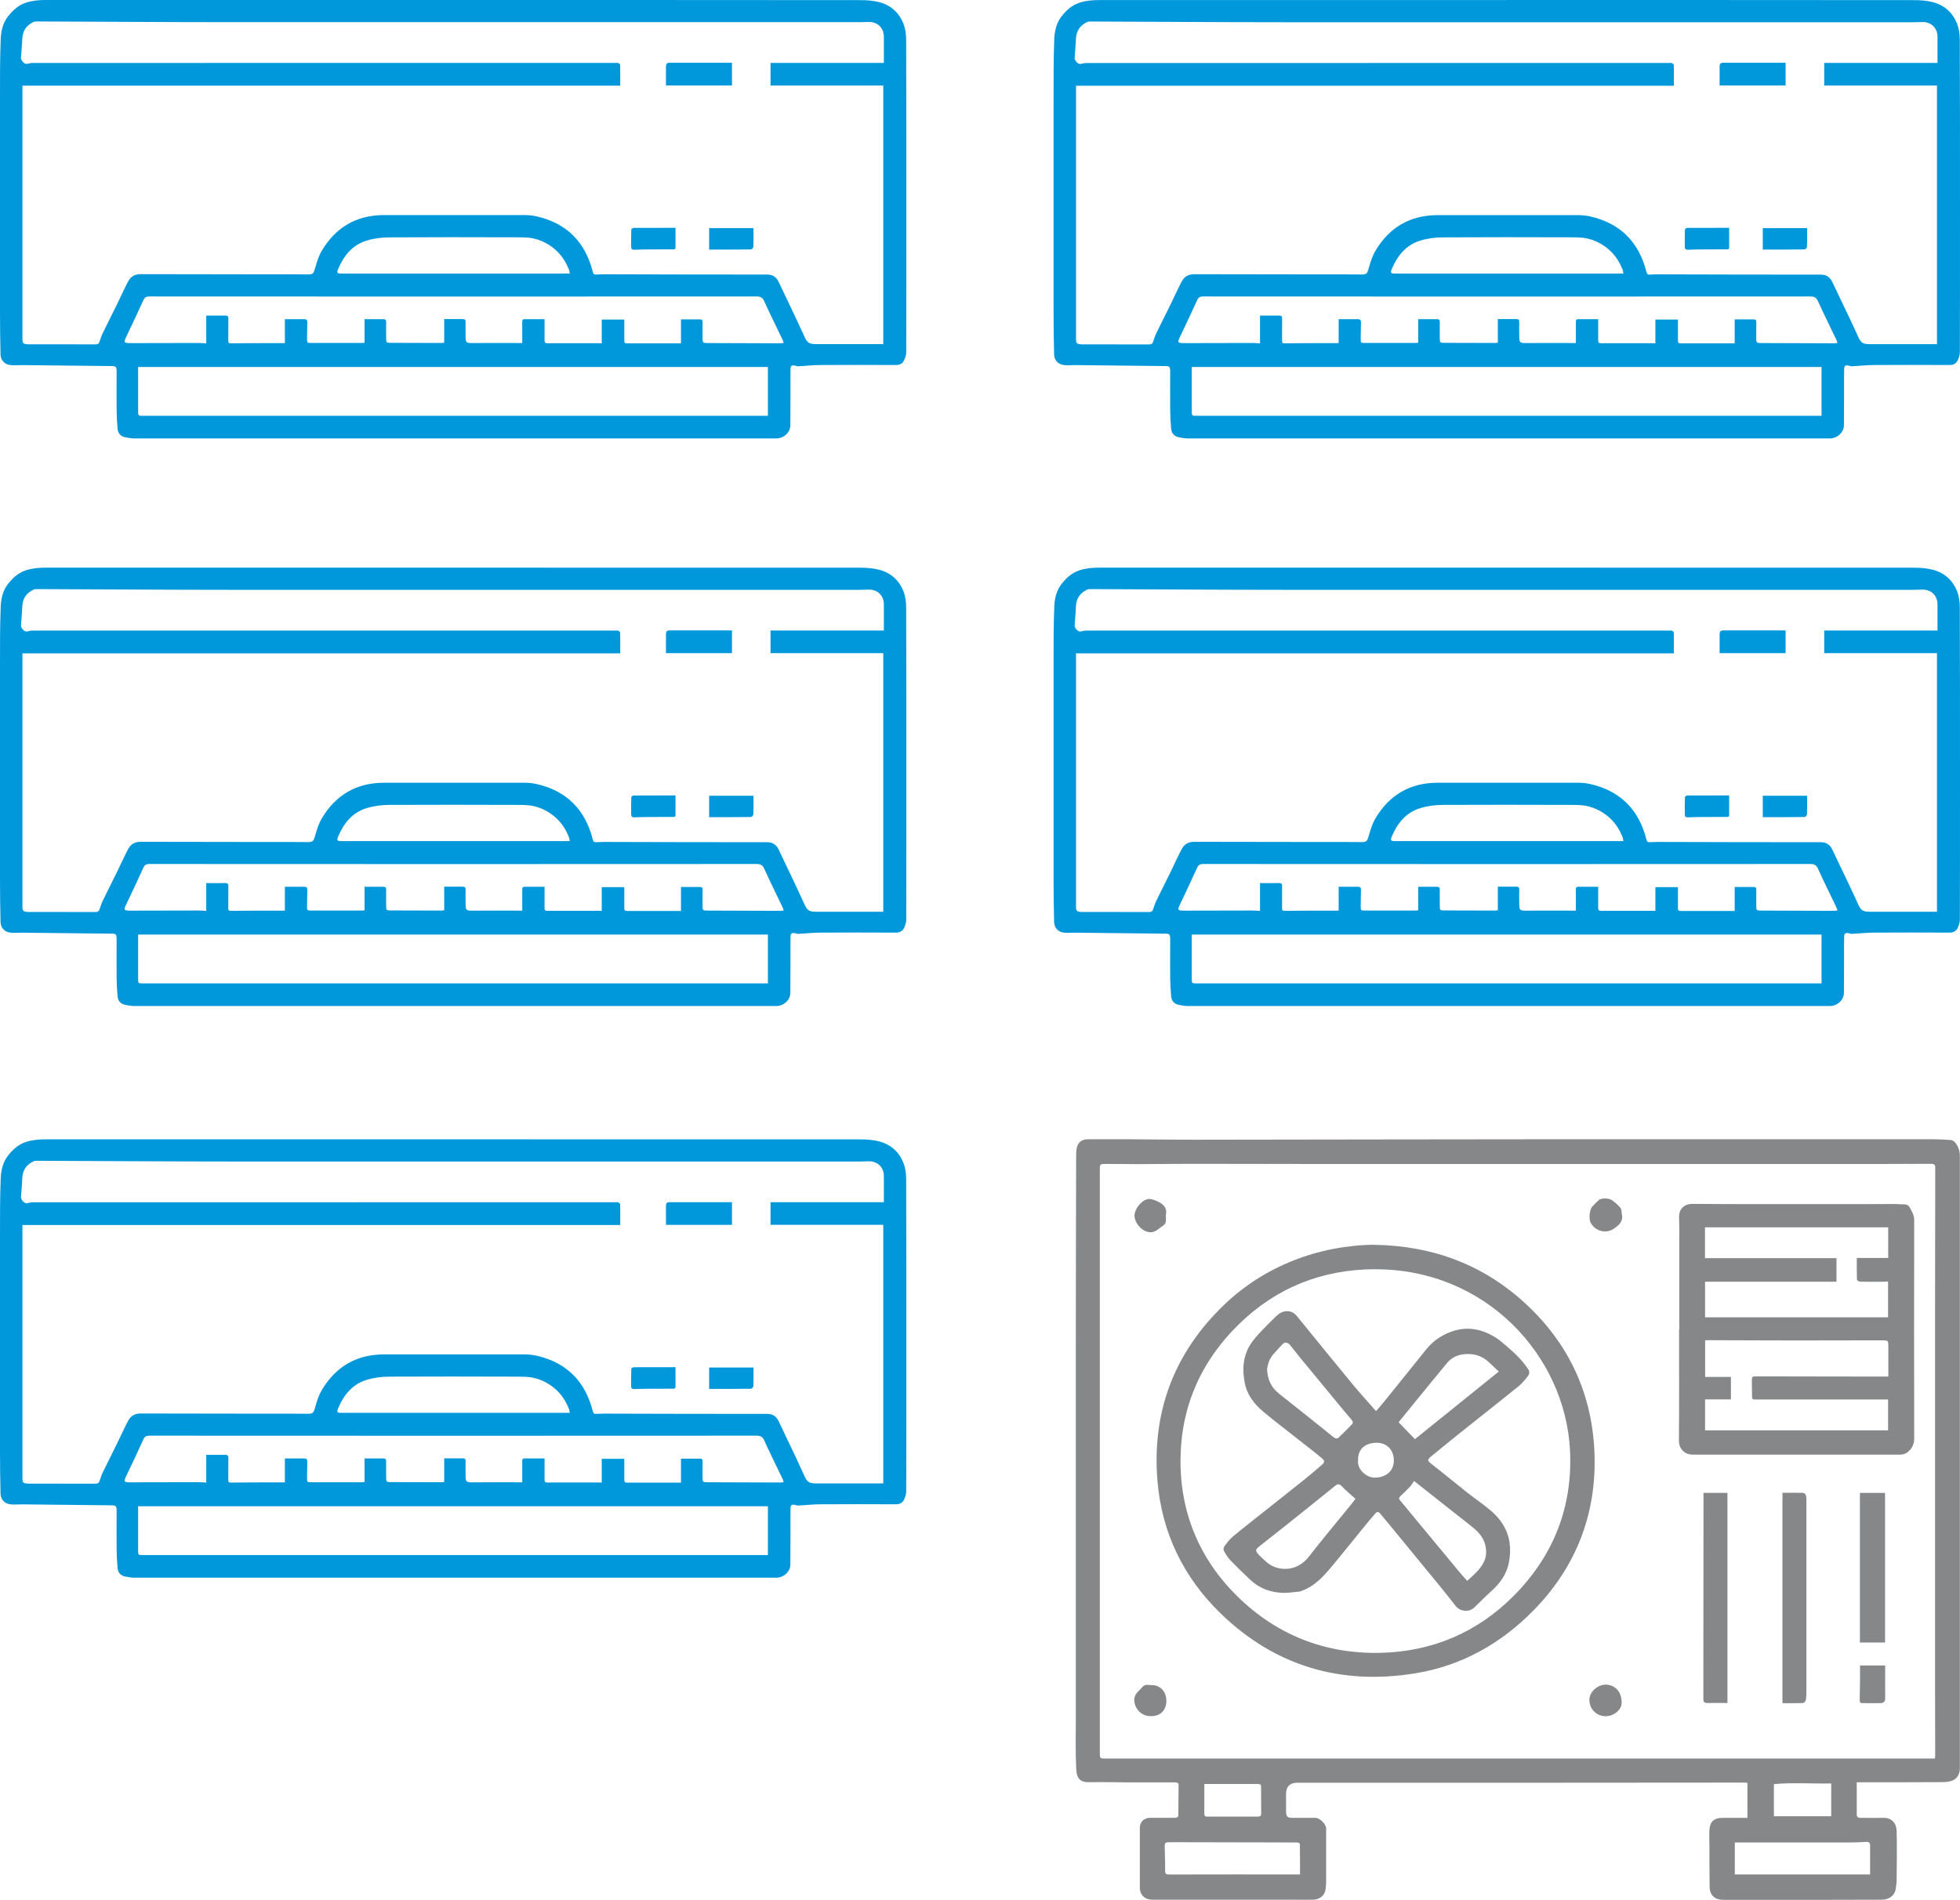 <?xml version="1.0" encoding="UTF-8"?><svg id="Layer_2" xmlns="http://www.w3.org/2000/svg" xmlns:xlink="http://www.w3.org/1999/xlink" viewBox="0 0 297.84 288.76"><defs><style>.cls-1{fill:none;}.cls-2{clip-path:url(#clippath);}.cls-3{fill:#0098db;}.cls-4{fill:#858789;}.cls-5{clip-path:url(#clippath-1);}</style><clipPath id="clippath"><rect class="cls-1" width="297.84" height="288.76"/></clipPath><clipPath id="clippath-1"><rect class="cls-1" width="297.84" height="288.76"/></clipPath></defs><g id="Layer_1-2"><g class="cls-2"><path class="cls-3" d="m86.58,41.58c-.05-.27-.06-.44-.12-.6-.42-1.04-.99-1.99-1.8-2.78-1-.97-2.21-1.63-3.54-1.94-.98-.23-2.04-.18-3.06-.19-6.3-.02-12.6-.03-18.9.01-1.14,0-2.32.15-3.41.48-2.19.65-3.5,2.29-4.36,4.31-.25.59-.16.71.47.71h34.72Zm-43.32,6.93c1.03,0,1.99.01,2.95,0,.39,0,.5.15.49.52-.03.8-.02,1.61-.04,2.41-.01.67,0,.69.71.69,2.51,0,5.01,0,7.52,0,.16,0,.31-.02.51-.04v-3.58c.98,0,1.91,0,2.83,0,.33,0,.46.11.45.45-.02.8,0,1.61,0,2.41,0,.71.02.74.73.74,2.57,0,5.14.01,7.72.02.11,0,.22-.03.37-.05v-3.58c.98,0,1.9,0,2.83,0,.32,0,.43.12.42.43-.02.63,0,1.25,0,1.88,0,1.37,0,1.34,1.38,1.33,2.42-.02,4.84,0,7.23,0,0-1.04,0-2.12,0-3.19,0-.27.04-.44.35-.44,1,0,2,0,3.04,0,0,1.13.01,2.17,0,3.21,0,.32.07.45.43.45,2.76-.02,5.52,0,8.26,0v-3.6h3.43c0,1.08.01,2.14,0,3.19,0,.33.09.43.44.43,2.55-.01,5.11,0,7.66,0h.51v-3.65c.99,0,1.94,0,2.88,0,.33,0,.41.14.41.44-.02.8,0,1.61-.01,2.41,0,.69.03.74.72.75,3.71.02,7.42.03,11.14.04.15,0,.3-.04.47-.07-.07-.19-.1-.31-.15-.43-.94-1.97-1.92-3.93-2.82-5.92-.26-.56-.59-.7-1.18-.7-30.75.02-61.51.02-92.26,0-.46,0-.69.14-.88.54-.86,1.88-1.73,3.76-2.63,5.62-.39.82-.35.92.57.93h.1c3.44,0,6.87-.02,10.3-.02.42,0,.83.04,1.2.06v-4.23c.93,0,1.9.02,2.87,0,.4-.01.5.13.49.5-.02,1.11,0,2.22-.01,3.33,0,.27.04.39.38.39,2.46-.03,4.92-.03,7.37-.03.27,0,.54,0,.85,0v-3.61Zm-22.27,7.27c0,2.33,0,4.51,0,6.7,0,.71.01.72.75.72,31.46,0,62.93,0,94.39,0h.56v-7.42H20.99ZM134.31,9.55c0-1.37,0-2.67,0-3.97,0-1.35-.98-2.29-2.35-2.24-.46.01-.91.03-1.37.03-31.96,0-63.92.01-95.88,0-9.72,0-19.43-.08-29.15-.11-.16,0-.33.01-.47.08-1.08.51-1.65,1.35-1.7,2.55-.04.96-.13,1.91-.2,2.87-.03.44.53,1.03.9.95.29-.06.58-.14.88-.14,29.55,0,59.1,0,88.65-.01.1,0,.22-.03.29,0,.13.07.33.19.33.29.02,1.04.01,2.08.01,3.17H3.41v38.44c0,.73.09.82.82.87.11,0,.23,0,.34,0,3.32,0,6.64,0,9.96.01.34,0,.5-.12.6-.42.15-.44.29-.89.49-1.3.73-1.51,1.5-3.02,2.24-4.53.54-1.11,1.04-2.24,1.62-3.33.38-.71.99-1.09,1.86-1.09,6.58.02,13.15.02,19.73.03,1.79,0,3.58-.02,5.37.01,1.15.02,1.18-.02,1.49-1.12.24-.86.53-1.74.98-2.5,2.11-3.53,5.24-5.39,9.42-5.4,7.11-.01,14.23,0,21.34,0,.63,0,1.27.06,1.88.2,4.65,1.06,7.42,3.98,8.55,8.5.08.3.23.35.47.34.41-.01.81-.04,1.22-.04,8.25.02,16.51.05,24.76.04.92,0,1.43.4,1.78,1.13.41.85.82,1.71,1.22,2.56.89,1.87,1.79,3.74,2.64,5.63.47,1.05.71,1.25,1.87,1.25,3.38,0,6.76,0,10.16,0V13h-17.13v-3.44h17.17ZM68.89,0C89.52,0,110.15,0,130.77.02c.95,0,1.93.07,2.84.31,1.75.46,3.01,1.59,3.67,3.25.3.76.42,1.63.42,2.45.03,8.73.03,17.46.03,26.19,0,7.11,0,14.21-.02,21.32,0,.41-.15.85-.33,1.23-.23.47-.63.71-1.22.71-3.83-.02-7.65-.02-11.48,0-1.13,0-2.27.14-3.4.19-.17,0-.35-.07-.52-.11-.37-.08-.61.03-.63.44-.01.45-.01.9-.01,1.35,0,2.43,0,4.85-.02,7.28,0,1.09-.99,2-2.15,2.01-1.03.01-2.05,0-3.08,0-31.45,0-62.91,0-94.36,0-.5,0-1-.08-1.49-.18-.68-.14-1.09-.6-1.15-1.27-.09-.96-.14-1.92-.15-2.88-.02-1.94,0-3.89,0-5.83,0-.7-.09-.84-.72-.84-4.57-.05-9.15-.1-13.72-.15-.55,0-1.11.06-1.66,0-.9-.08-1.52-.72-1.54-1.62-.05-2.12-.08-4.24-.08-6.36C0,36.56,0,25.61,0,14.66c0-2.92-.01-5.85.11-8.77.05-1.18.32-2.39,1.09-3.38C1.95,1.56,2.8.77,3.99.39,4.96.08,5.94,0,6.96,0c10.24.01,20.48,0,30.72,0,10.4,0,20.81,0,31.21,0"/><path class="cls-3" d="m111.23,9.55v3.44h-10.03v-1.81c0-.37-.01-.74,0-1.11.01-.3.12-.53.49-.53,3.17,0,6.33,0,9.55,0"/><path class="cls-3" d="m102.65,34.63c0,1.03,0,2,0,2.98,0,.33-.24.29-.44.29-1.17,0-2.34,0-3.51.01-.78,0-1.56.02-2.34.05-.3.01-.44-.12-.45-.38-.01-.9-.01-1.8.02-2.69,0-.09.23-.25.36-.25,2.1-.01,4.19-.01,6.36-.01"/><path class="cls-3" d="m114.5,34.67c0,.97.02,1.9-.02,2.83,0,.15-.23.4-.35.41-2.11.03-4.22.02-6.37.02v-3.25h6.74Z"/><path class="cls-4" d="m282.15,270.92c0,1.68,0,3.29,0,4.89,0,.41.27.49.62.49,1.16,0,2.32.02,3.48,0,1.2-.03,1.93.86,1.96,1.93.07,2.52.02,5.05,0,7.57,0,.43-.08.85-.14,1.28-.16,1.1-1.08,1.66-2.13,1.66-6.92.04-13.83.02-20.75.02h-3.32c-1.29,0-2.06-.7-2.08-2-.03-2.06-.02-4.12-.03-6.18,0-.84-.05-1.69.01-2.52.09-1.23.74-1.76,1.99-1.76h3.78v-5.31c-.1-.02-.2-.05-.3-.05-9.44,0-18.88.02-28.31.02-13.25,0-26.5,0-39.75,0q-1.75,0-1.75,1.72c0,.88-.01,1.76,0,2.63.02.84.19.99,1.03.99,1.14,0,2.29,0,3.43,0,.65,0,1.63.94,1.63,1.59,0,2.72,0,5.44,0,8.16,0,.38-.04.75-.09,1.12-.1.9-.89,1.56-1.9,1.57-1.05.02-2.11,0-3.16,0h-21.24c-1.15,0-1.91-.7-1.92-1.83-.01-3.02-.01-6.05,0-9.07,0-.96.66-1.55,1.63-1.55,1.23,0,2.47-.01,3.7,0,.35,0,.52-.13.52-.45.02-1.5.03-3.01.04-4.51,0-.42-.31-.42-.61-.42-2.12,0-4.25,0-6.37,0-2.2,0-4.39-.07-6.59-.03-1.45.03-1.92-.61-1.99-2.04-.12-2.46-.06-4.94-.06-7.41,0-18.8,0-37.59,0-56.39,0-9.74.03-19.48.05-29.21,0-.48,0-.97.11-1.43.21-.83.81-1.24,1.67-1.24,2.03,0,4.07,0,6.1,0,3.39.02,6.78.07,10.17.07,18.13-.02,36.26-.06,54.4-.07,19.29-.01,38.59,0,57.88,0,.87,0,1.74.05,2.61.12.22.02.48.18.62.36.5.59.73,1.29.73,2.08,0,27.05,0,54.1,0,81.15,0,3.96-.01,7.91,0,11.87,0,.75-.29,1.4-.86,1.75-.48.3-1.16.37-1.76.38-4.21.03-8.42.02-12.63.02h-.44Zm11.87-3.64c.02-.17.05-.29.05-.41,0-3.4-.02-6.8-.02-10.2,0-10.08,0-20.16,0-30.23,0-9.33,0-18.65,0-27.98,0-7,.01-14,.03-21,0-.42-.2-.57-.6-.57-2.79.01-5.59.03-8.38.03-15.5,0-31,0-46.5,0-12.41,0-24.83,0-37.24,0-6.6,0-13.21-.03-19.82-.03-2.92,0-5.84.04-8.77.05-1.58,0-3.16-.04-4.74-.03-.84,0-.9.07-.9.69v88.82c0,.85.02.87.88.87,41.78,0,83.56,0,125.34,0h.66Zm-30.4,17.62h20.56c0-1.45,0-2.92,0-4.38,0-.43-.17-.6-.62-.57-.81.06-1.63.09-2.45.09-5.84,0-11.67,0-17.49,0v4.86Zm-66.07,0c0-1.53,0-3.08-.02-4.64,0-.08-.27-.22-.41-.22-6.44-.02-12.88-.03-19.32-.04-.73,0-.82.06-.81.79.02,1.18.08,2.36.06,3.54,0,.49.15.58.62.58,6.62-.02,13.23-.01,19.88-.01m80.72-13.83c-2.97.06-5.83-.16-8.71.1v4.88h8.71v-4.98Zm-95.26.08c0,1.49,0,3.02,0,4.56,0,.3.15.41.44.4.31-.01.62,0,.92,0,2.21,0,4.42,0,6.63,0,.32,0,.65,0,.65-.44,0-1.38-.01-2.75-.02-4.13,0-.29-.15-.39-.44-.39-2.7,0-5.4,0-8.19,0"/><path class="cls-4" d="m255.19,202.01c0-4.87,0-9.74,0-14.6,0-.81-.03-1.61-.04-2.42-.02-1.26.8-2.02,2.07-2.01,3.5.03,7,.04,10.5.04,4.77,0,9.55,0,14.32,0,1.98,0,3.96-.02,5.93-.02.44,0,.87.06,1.3.05.44-.02.76.15.95.5.31.59.66,1.14.66,1.88-.02,11.08-.02,22.16,0,33.24,0,.73-.25,1.32-.75,1.83-.38.39-.81.59-1.39.59-9.75-.01-19.49,0-29.24,0-.76,0-1.52,0-2.29,0-1.2,0-2.09-.87-2.08-2.1.05-5.66.02-11.31.02-16.97h.04Zm3.9,15.39h27.82v-4.69h-.72c-6.37,0-12.74,0-19.11,0-.13,0-.25,0-.38,0-.32.03-.46-.08-.46-.42,0-.77-.03-1.54-.03-2.31s.01-.78.8-.78c6.13,0,12.27.02,18.4.03.5,0,1,0,1.54,0v-4.54c0-.94-.01-.97-.95-.97-4.35,0-8.71.02-13.07.02-4.46,0-8.93-.03-13.39-.04-.14,0-.28.01-.43.02v5.56h3.92v3.42h-3.93v4.69Zm27.84-30.86h-27.84v4.69h19.98v3.58h-19.97v5.41h27.81v-5.45c-.2.02-.36.04-.52.04-1.23,0-2.47.03-3.7,0-.18,0-.5-.19-.51-.3-.04-1.08-.02-2.17-.02-3.31h4.77v-4.66Z"/><path class="cls-4" d="m208.79,189.2c9.01.14,16.67,3.06,23.06,8.97,7.04,6.51,10.48,14.72,10.47,24.12-.01,8.67-3.19,16.32-9.4,22.59-4.91,4.97-10.85,8.3-17.78,9.44-11.35,1.87-21.37-1.07-29.63-9.07-5.65-5.47-8.93-12.23-9.61-20.01-.91-10.48,2.43-19.55,10.13-26.93,6.08-5.83,14.22-9,22.77-9.12m.15,3.72c-8.04.03-14.97,2.79-20.69,8.36-5.74,5.6-8.77,12.49-8.87,20.4-.1,8.08,2.8,15.21,8.63,20.95,5.96,5.86,13.29,8.78,21.7,8.6,7.89-.17,14.76-3.09,20.3-8.66,6.06-6.1,8.97-13.52,8.56-22.07-.7-14.39-12.77-27.63-29.64-27.57"/><path class="cls-4" d="m262.51,258.84c-1,0-1.94-.02-2.88,0-.65.02-.79-.07-.79-.69,0-9.88.01-19.76.02-29.64,0-.52,0-1.04,0-1.6h3.64v31.91Z"/><path class="cls-4" d="m270.86,226.89c1.07,0,2.1-.01,3.13.01.14,0,.34.17.4.31.09.2.11.45.11.68,0,9.62,0,19.25,0,28.88,0,.54,0,1.08-.08,1.61-.03.18-.28.46-.44.47-1.03.04-2.06.02-3.12.02v-31.97Z"/></g><rect class="cls-4" x="282.63" y="226.91" width="3.82" height="22.74"/><g class="cls-5"><path class="cls-4" d="m282.67,253.14h3.8c0,1.68-.02,3.35,0,5.02,0,.51-.28.69-.69.7-.94.03-1.88,0-2.82,0-.34,0-.36-.21-.36-.47.02-1.03.04-2.07.05-3.1,0-.71,0-1.42,0-2.16"/><path class="cls-4" d="m246.48,184.67c.17,1.03-.51,1.58-1.22,2.07-1.2.83-2.82.41-3.54-.88-.31-.57-.2-1.97.23-2.45.32-.36.67-.71,1.03-1.03.33-.3,1.51-.3,1.96.03.47.35.96.73,1.31,1.19.2.26.15.71.22,1.07"/><path class="cls-4" d="m243.95,260.85c-1.39-.03-2.41-1.12-2.43-2.45-.02-1.23,1.3-2.5,2.75-2.33,1.3.15,2.2,1.2,2.15,2.8-.03,1.04-1.24,2.01-2.47,1.98"/><path class="cls-4" d="m177.16,184.57c-.02.71.18,1.33-.42,1.72-.55.36-1.09.91-1.69.99-1.29.16-2.64-1.25-2.65-2.53,0-1.09,1.33-2.63,2.34-2.51.63.07,1.29.37,1.81.74.55.39.78,1.04.62,1.6"/><path class="cls-4" d="m174.74,260.83c-1.28,0-2.35-1.13-2.38-2.44-.02-.94.74-1.37,1.24-1.98.39-.47.9-.29,1.37-.29,1.33-.02,2.26.98,2.27,2.38.01,1.39-.85,2.41-2.51,2.34"/><path class="cls-4" d="m209.09,214.49c.38-.44.76-.85,1.1-1.28,2.17-2.69,4.35-5.37,6.5-8.07.98-1.23,2.21-2.11,3.67-2.67,2.42-.94,4.69-.54,6.84.78.62.38,1.18.87,1.74,1.35.67.58,1.33,1.17,1.93,1.81.52.56,1,1.16,1.42,1.8.13.19.12.63-.02.81-.44.59-.9,1.18-1.46,1.64-2.52,2.05-5.08,4.05-7.61,6.07-1.83,1.46-3.66,2.93-5.47,4.42-.97.79-.92.81.06,1.57,1.71,1.32,3.37,2.72,5.07,4.06,1.23.97,2.54,1.85,3.73,2.86.7.6,1.34,1.33,1.82,2.11,1.08,1.77,1.27,3.74.88,5.75-.34,1.73-1.3,3.11-2.62,4.29-.91.82-1.77,1.7-2.65,2.55-.78.75-2.17.61-2.83-.26-.83-1.08-1.69-2.14-2.55-3.2-2.47-3.02-4.95-6.03-7.43-9.05-.46-.56-.92-1.11-1.38-1.66-.39-.47-.54-.49-.93-.03-.69.8-1.37,1.62-2.04,2.45-1.53,1.87-3.02,3.76-4.57,5.6-1.23,1.46-2.52,2.88-4.4,3.57-.14.05-.27.13-.41.14-.85.08-1.69.22-2.54.2-1.86-.06-3.54-.67-4.91-1.95-1.05-.98-2.09-1.99-3.09-3.03-.39-.41-.69-.91-.96-1.41-.09-.16-.06-.49.05-.64.39-.53.79-1.08,1.29-1.5,1.46-1.23,2.98-2.4,4.47-3.59,2.19-1.74,4.39-3.47,6.57-5.22.84-.68,1.66-1.38,2.48-2.09.48-.41.5-.65.01-1.05-1.09-.91-2.23-1.78-3.34-2.66-1.84-1.45-3.71-2.87-5.51-4.37-1.41-1.18-2.51-2.57-2.86-4.47-.35-1.86-.28-3.64.6-5.32.38-.72.92-1.38,1.47-1.98.87-.96,1.8-1.87,2.72-2.78.88-.86,2.23-1.15,3.17.02.48.6.97,1.2,1.46,1.8,2.38,2.91,4.74,5.83,7.14,8.73,1.09,1.31,2.24,2.56,3.41,3.9m5.77,10.6c-.19.27-.36.6-.61.87-.46.5-.96.97-1.46,1.44-.24.23-.28.39-.04.67.57.65,1.1,1.33,1.65,1.99,2.43,2.94,4.86,5.87,7.29,8.8.38.46.79.91,1.24,1.42,1.11-1.02,2.29-1.96,2.75-3.41.16-.51.16-1.1.08-1.64-.19-1.37-1.04-2.35-2.11-3.19-2.91-2.29-5.82-4.6-8.8-6.95m-8.91,2.7c-.73-.66-1.44-1.22-2.04-1.87-.4-.43-.64-.4-1.05-.07-2.59,2.1-5.2,4.18-7.8,6.26-1.21.97-2.43,1.93-3.65,2.88-.66.51-.71.72-.13,1.33.35.37.73.7,1.1,1.04.81.74,1.83,1.09,2.87,1.1,1.51,0,2.73-.7,3.66-1.89.86-1.11,1.74-2.2,2.62-3.29,1.3-1.6,2.62-3.2,3.93-4.8.19-.23.36-.49.5-.68m-13.43-19.75c.06,1.61.62,2.82,1.8,3.76,2.43,1.92,4.85,3.86,7.27,5.79.39.32.77.66,1.18.95.13.09.44.11.54.03.71-.66,1.39-1.36,2.07-2.05.26-.26.19-.49-.03-.75-.63-.74-1.25-1.48-1.87-2.23-1.99-2.41-3.98-4.82-5.97-7.24-.51-.62-1-1.27-1.51-1.89-.35-.42-.79-.47-1.11-.13-.48.51-.96,1.02-1.42,1.55-.59.67-.84,1.49-.94,2.21m35.21.41c-.53-.49-.93-.85-1.31-1.23-.97-.97-2.08-1.47-3.53-1.43-1.3.04-2.29.46-3.07,1.41-1.69,2.03-3.35,4.09-5.02,6.13-.77.94-1.54,1.89-2.3,2.83.83.87,1.66,1.72,2.48,2.57,4.22-3.4,8.43-6.8,12.75-10.28m-21.39,13.53c-.15,1.33,1.26,2.64,2.6,2.6,1.74-.06,2.9-1.07,2.83-2.75-.06-1.56-1.11-2.56-2.64-2.55-1.58.02-2.84.82-2.79,2.69"/><path class="cls-3" d="m246.69,41.58c-.05-.27-.06-.44-.12-.6-.42-1.04-.99-1.99-1.8-2.78-1-.97-2.21-1.63-3.54-1.94-.98-.23-2.04-.18-3.06-.19-6.3-.02-12.6-.03-18.9.01-1.14,0-2.32.15-3.41.48-2.19.65-3.5,2.29-4.36,4.31-.25.59-.16.71.47.71h34.71Zm-43.32,6.93c1.03,0,1.99.01,2.95,0,.39,0,.5.15.49.52-.03.8-.02,1.61-.04,2.41-.01.67,0,.69.71.69,2.51,0,5.01,0,7.52,0,.15,0,.31-.02.51-.04v-3.58c.98,0,1.91,0,2.83,0,.33,0,.46.11.45.45-.02.8,0,1.61,0,2.41,0,.71.02.74.73.74,2.57,0,5.14.01,7.72.02.11,0,.22-.03.37-.05v-3.58c.98,0,1.9,0,2.83,0,.32,0,.43.12.42.43-.02.63,0,1.25,0,1.88,0,1.37,0,1.34,1.38,1.33,2.42-.02,4.84,0,7.23,0,0-1.04,0-2.12,0-3.19,0-.27.04-.44.35-.44,1,0,2.01,0,3.04,0,0,1.13,0,2.17,0,3.21,0,.32.07.45.43.45,2.76-.02,5.52,0,8.26,0v-3.6h3.43c0,1.08,0,2.14,0,3.19,0,.33.09.43.44.43,2.55-.01,5.11,0,7.67,0h.51v-3.65c.99,0,1.94,0,2.88,0,.33,0,.41.14.41.44-.02.8,0,1.61-.01,2.41,0,.69.03.74.73.75,3.71.02,7.42.03,11.14.04.15,0,.3-.04.47-.07-.07-.19-.1-.31-.15-.43-.94-1.97-1.92-3.93-2.82-5.92-.26-.56-.59-.7-1.18-.7-30.75.02-61.51.02-92.26,0-.46,0-.69.14-.88.54-.86,1.88-1.73,3.76-2.63,5.62-.39.82-.35.92.57.93h.1c3.43,0,6.87-.02,10.3-.02.42,0,.83.04,1.2.06v-4.23c.93,0,1.9.02,2.87,0,.4-.01.5.13.49.5-.02,1.11,0,2.22-.01,3.33,0,.27.04.39.38.39,2.46-.03,4.92-.03,7.37-.03.27,0,.54,0,.85,0v-3.61Zm-22.27,7.27c0,2.33,0,4.51,0,6.7,0,.71.01.72.75.72h94.39s.56,0,.56,0v-7.42h-95.7Zm113.32-46.22c0-1.37,0-2.67,0-3.97,0-1.35-.98-2.29-2.35-2.24-.46.01-.91.03-1.37.03-31.96,0-63.92.01-95.88,0-9.72,0-19.43-.08-29.15-.11-.16,0-.34.01-.47.08-1.08.51-1.65,1.35-1.7,2.55-.04.96-.13,1.91-.2,2.87-.03.44.53,1.03.9.95.29-.06.58-.14.88-.14,29.55,0,59.1,0,88.65-.01.1,0,.21-.03.29,0,.13.07.33.19.33.29.02,1.04.01,2.08.01,3.17h-90.85v38.44c0,.73.09.82.82.87.11,0,.23,0,.34,0,3.32,0,6.64,0,9.96.01.34,0,.5-.12.6-.42.15-.44.29-.89.49-1.3.73-1.51,1.5-3.02,2.24-4.53.54-1.11,1.04-2.24,1.62-3.33.38-.71.99-1.09,1.87-1.09,6.58.02,13.15.02,19.73.03,1.79,0,3.58-.02,5.37.01,1.15.02,1.18-.02,1.49-1.12.24-.86.53-1.74.98-2.5,2.1-3.53,5.24-5.39,9.42-5.4,7.11-.01,14.23,0,21.34,0,.63,0,1.27.06,1.88.2,4.65,1.06,7.42,3.98,8.55,8.5.08.3.23.35.47.34.41-.01.81-.04,1.22-.04,8.25.02,16.51.05,24.76.04.92,0,1.43.4,1.78,1.13.41.85.82,1.71,1.22,2.56.89,1.87,1.8,3.74,2.65,5.63.47,1.05.71,1.25,1.87,1.25,3.38,0,6.76,0,10.16,0V13h-17.13v-3.44h17.17ZM229,0C249.63,0,270.26,0,290.88.02c.95,0,1.93.07,2.84.31,1.75.46,3.01,1.59,3.67,3.25.3.76.42,1.63.42,2.45.03,8.73.03,17.46.03,26.19,0,7.11,0,14.21-.02,21.32,0,.41-.15.85-.33,1.23-.23.47-.63.71-1.22.71-3.83-.02-7.65-.02-11.48,0-1.13,0-2.27.14-3.4.19-.17,0-.35-.07-.52-.11-.37-.08-.61.03-.63.44-.01.45-.01.9-.02,1.35,0,2.43,0,4.85-.02,7.28,0,1.09-.99,2-2.15,2.01-1.02.01-2.05,0-3.08,0-31.45,0-62.91,0-94.36,0-.5,0-1-.08-1.49-.18-.68-.14-1.09-.6-1.15-1.27-.09-.96-.14-1.92-.15-2.88-.02-1.94,0-3.89,0-5.83,0-.7-.09-.84-.72-.84-4.57-.05-9.15-.1-13.72-.15-.55,0-1.11.06-1.66,0-.9-.08-1.52-.72-1.54-1.62-.05-2.12-.08-4.24-.08-6.36,0-10.95,0-21.9,0-32.85,0-2.92-.01-5.85.11-8.77.05-1.18.32-2.39,1.09-3.38.73-.95,1.59-1.73,2.77-2.11.97-.31,1.96-.39,2.98-.39,10.24.01,20.48,0,30.72,0,10.4,0,20.81,0,31.21,0"/><path class="cls-3" d="m271.34,9.55v3.44h-10.03v-1.81c0-.37-.01-.74,0-1.11.01-.3.12-.53.49-.53,3.17,0,6.33,0,9.55,0"/><path class="cls-3" d="m262.76,34.63c0,1.03,0,2,0,2.98,0,.33-.24.29-.44.29-1.17,0-2.34,0-3.51.01-.78,0-1.56.02-2.34.05-.3.01-.44-.12-.45-.38-.01-.9-.01-1.8.02-2.69,0-.09.23-.25.36-.25,2.1-.01,4.19-.01,6.36-.01"/><path class="cls-3" d="m274.61,34.67c0,.97.02,1.9-.02,2.83,0,.15-.23.4-.35.41-2.11.03-4.22.02-6.37.02v-3.25h6.74Z"/><path class="cls-3" d="m246.69,127.85c-.05-.27-.06-.44-.12-.6-.42-1.04-.99-1.99-1.8-2.78-1-.97-2.21-1.63-3.54-1.94-.98-.23-2.04-.18-3.06-.19-6.3-.02-12.6-.03-18.9,0-1.14,0-2.32.15-3.41.48-2.19.65-3.5,2.29-4.36,4.31-.25.59-.16.71.47.71h34.71Zm-43.32,6.93c1.03,0,1.99.01,2.95,0,.39,0,.5.15.49.52-.03.8-.02,1.61-.04,2.41-.01.67,0,.69.71.69,2.51,0,5.01,0,7.52,0,.15,0,.31-.02.51-.04v-3.58c.98,0,1.91,0,2.83,0,.33,0,.46.11.45.45-.02.8,0,1.61,0,2.41,0,.71.02.74.73.74,2.57,0,5.14.01,7.72.02.11,0,.22-.03.37-.05v-3.58c.98,0,1.9,0,2.83,0,.32,0,.43.12.42.43-.02.63,0,1.25,0,1.88,0,1.37,0,1.34,1.38,1.33,2.42-.02,4.84,0,7.23,0,0-1.04,0-2.12,0-3.19,0-.27.04-.44.35-.44,1,0,2.01,0,3.04,0,0,1.13,0,2.17,0,3.21,0,.32.07.45.43.45,2.76-.02,5.52,0,8.26,0v-3.6h3.43c0,1.08,0,2.14,0,3.19,0,.33.09.43.44.43,2.55-.01,5.11,0,7.67,0h.51v-3.65c.99,0,1.94,0,2.88,0,.33,0,.41.14.41.44-.02.8,0,1.61-.01,2.41,0,.69.03.74.73.74,3.71.02,7.42.03,11.14.04.15,0,.3-.04.47-.07-.07-.19-.1-.31-.15-.43-.94-1.97-1.92-3.93-2.82-5.92-.26-.57-.59-.7-1.18-.7-30.75.02-61.51.02-92.26,0-.46,0-.69.14-.88.54-.86,1.88-1.73,3.76-2.63,5.62-.39.82-.35.92.57.93h.1c3.43,0,6.87-.02,10.3-.02.42,0,.83.04,1.2.06v-4.23c.93,0,1.9.02,2.87,0,.4-.01.5.13.49.5-.02,1.11,0,2.22-.01,3.33,0,.27.04.39.38.39,2.46-.03,4.92-.03,7.37-.03.27,0,.54,0,.85,0v-3.61Zm-22.27,7.27c0,2.33,0,4.51,0,6.7,0,.71.01.72.75.72h94.39s.56,0,.56,0v-7.42h-95.7Zm113.32-46.22c0-1.37,0-2.67,0-3.97,0-1.35-.98-2.29-2.35-2.24-.46.01-.91.03-1.37.03-31.96,0-63.92.01-95.88,0-9.72,0-19.43-.08-29.15-.11-.16,0-.34.01-.47.08-1.08.51-1.65,1.35-1.7,2.54-.04.96-.13,1.91-.2,2.87-.03.44.53,1.03.9.95.29-.06.58-.14.88-.14,29.55,0,59.1,0,88.65,0,.1,0,.21-.03.29,0,.13.07.33.19.33.29.02,1.04.01,2.08.01,3.17h-90.85v38.44c0,.73.09.82.82.87.11,0,.23,0,.34,0,3.32,0,6.64,0,9.96.01.34,0,.5-.12.6-.42.15-.44.29-.89.49-1.3.73-1.51,1.5-3.02,2.24-4.53.54-1.11,1.04-2.24,1.62-3.33.38-.71.99-1.09,1.87-1.09,6.58.02,13.15.02,19.73.03,1.79,0,3.58-.02,5.37.01,1.15.02,1.18-.02,1.49-1.12.24-.86.53-1.74.98-2.5,2.1-3.53,5.24-5.39,9.42-5.4,7.11-.01,14.23,0,21.34,0,.63,0,1.27.06,1.88.2,4.65,1.06,7.42,3.98,8.55,8.5.08.3.23.35.47.34.41-.01.81-.04,1.22-.04,8.25.02,16.51.05,24.76.04.92,0,1.43.4,1.78,1.13.41.85.82,1.71,1.22,2.56.89,1.87,1.8,3.74,2.65,5.63.47,1.05.71,1.25,1.87,1.25,3.38,0,6.76,0,10.16,0v-39.31h-17.13v-3.44h17.17Zm-65.42-9.55c20.63,0,41.25,0,61.88.01.95,0,1.93.07,2.84.31,1.75.46,3.01,1.59,3.67,3.25.3.76.42,1.63.42,2.45.03,8.73.03,17.46.03,26.19,0,7.11,0,14.21-.02,21.32,0,.41-.15.85-.33,1.23-.23.47-.63.71-1.22.71-3.83-.02-7.65-.02-11.48,0-1.13,0-2.27.14-3.4.19-.17,0-.35-.07-.52-.11-.37-.08-.61.03-.63.44-.01.45-.01.9-.02,1.35,0,2.43,0,4.85-.02,7.28,0,1.09-.99,2-2.15,2.01-1.02,0-2.05,0-3.08,0-31.45,0-62.91,0-94.36,0-.5,0-1-.08-1.49-.18-.68-.14-1.09-.6-1.15-1.27-.09-.96-.14-1.92-.15-2.88-.02-1.94,0-3.89,0-5.83,0-.7-.09-.84-.72-.84-4.57-.05-9.15-.1-13.72-.15-.55,0-1.11.06-1.66,0-.9-.08-1.52-.72-1.54-1.62-.05-2.12-.08-4.24-.08-6.36,0-10.95,0-21.9,0-32.85,0-2.92-.01-5.85.11-8.77.05-1.18.32-2.38,1.09-3.38.73-.95,1.59-1.73,2.77-2.11.97-.31,1.96-.39,2.98-.39,10.24.01,20.48,0,30.72,0,10.4,0,20.81,0,31.21,0"/><path class="cls-3" d="m271.34,95.83v3.44h-10.03v-1.81c0-.37-.01-.74,0-1.11.01-.3.12-.53.49-.53,3.17,0,6.33,0,9.55,0"/><path class="cls-3" d="m262.76,120.9c0,1.03,0,2,0,2.98,0,.33-.24.29-.44.29-1.17,0-2.34,0-3.51.01-.78,0-1.56.02-2.34.05-.3.01-.44-.12-.45-.38-.01-.9-.01-1.8.02-2.69,0-.09.23-.25.36-.25,2.1-.01,4.19-.01,6.36-.01"/><path class="cls-3" d="m274.61,120.94c0,.97.02,1.9-.02,2.83,0,.15-.23.4-.35.41-2.11.03-4.22.02-6.37.02v-3.25h6.74Z"/><path class="cls-3" d="m86.58,127.85c-.05-.27-.06-.44-.12-.6-.42-1.04-.99-1.99-1.8-2.78-1-.97-2.21-1.63-3.54-1.94-.98-.23-2.04-.18-3.06-.19-6.3-.02-12.6-.03-18.9,0-1.14,0-2.32.15-3.41.48-2.19.65-3.5,2.29-4.36,4.31-.25.59-.16.71.47.71h34.72Zm-43.32,6.93c1.03,0,1.99.01,2.95,0,.39,0,.5.15.49.52-.03.8-.02,1.61-.04,2.41-.01.67,0,.69.71.69,2.51,0,5.01,0,7.52,0,.16,0,.31-.02.51-.04v-3.58c.98,0,1.91,0,2.83,0,.33,0,.46.11.45.45-.02.8,0,1.61,0,2.41,0,.71.02.74.73.74,2.57,0,5.14.01,7.72.02.11,0,.22-.03.37-.05v-3.58c.98,0,1.9,0,2.83,0,.32,0,.43.12.42.43-.02.63,0,1.25,0,1.88,0,1.37,0,1.34,1.38,1.33,2.42-.02,4.84,0,7.23,0,0-1.04,0-2.12,0-3.19,0-.27.04-.44.35-.44,1,0,2,0,3.04,0,0,1.13.01,2.17,0,3.21,0,.32.07.45.43.45,2.76-.02,5.52,0,8.26,0v-3.6h3.43c0,1.08.01,2.14,0,3.19,0,.33.09.43.44.43,2.55-.01,5.11,0,7.66,0h.51v-3.65c.99,0,1.94,0,2.88,0,.33,0,.41.14.41.44-.02.8,0,1.61-.01,2.41,0,.69.03.74.72.74,3.71.02,7.42.03,11.14.04.15,0,.3-.04.47-.07-.07-.19-.1-.31-.15-.43-.94-1.97-1.92-3.93-2.82-5.92-.26-.57-.59-.7-1.18-.7-30.75.02-61.51.02-92.26,0-.46,0-.69.14-.88.54-.86,1.88-1.73,3.76-2.63,5.62-.39.82-.35.92.57.93h.1c3.44,0,6.87-.02,10.3-.02.42,0,.83.04,1.2.06v-4.23c.93,0,1.9.02,2.87,0,.4-.01.5.13.49.5-.02,1.11,0,2.22-.01,3.33,0,.27.04.39.38.39,2.46-.03,4.92-.03,7.37-.03.27,0,.54,0,.85,0v-3.61Zm-22.27,7.27c0,2.33,0,4.51,0,6.7,0,.71.01.72.75.72,31.46,0,62.93,0,94.39,0h.56v-7.42H20.99Zm113.32-46.22c0-1.37,0-2.67,0-3.97,0-1.35-.98-2.29-2.35-2.24-.46.01-.91.03-1.37.03-31.96,0-63.92.01-95.88,0-9.72,0-19.43-.08-29.15-.11-.16,0-.33.01-.47.08-1.08.51-1.65,1.35-1.7,2.54-.04.96-.13,1.91-.2,2.87-.03.44.53,1.03.9.95.29-.06.58-.14.88-.14,29.55,0,59.1,0,88.65,0,.1,0,.22-.03.29,0,.13.07.33.19.33.29.02,1.04.01,2.08.01,3.17H3.41v38.44c0,.73.09.82.82.87.11,0,.23,0,.34,0,3.32,0,6.64,0,9.96.01.34,0,.5-.12.6-.42.15-.44.29-.89.49-1.3.73-1.51,1.5-3.02,2.24-4.53.54-1.11,1.04-2.24,1.62-3.33.38-.71.99-1.09,1.86-1.09,6.58.02,13.15.02,19.73.03,1.79,0,3.58-.02,5.37.01,1.15.02,1.18-.02,1.49-1.12.24-.86.53-1.74.98-2.5,2.11-3.53,5.24-5.39,9.42-5.4,7.11-.01,14.23,0,21.34,0,.63,0,1.27.06,1.88.2,4.65,1.06,7.42,3.98,8.55,8.5.08.3.23.35.47.34.41-.01.81-.04,1.22-.04,8.25.02,16.51.05,24.76.04.92,0,1.43.4,1.78,1.13.41.85.82,1.71,1.22,2.56.89,1.87,1.79,3.74,2.64,5.63.47,1.05.71,1.25,1.87,1.25,3.38,0,6.76,0,10.16,0v-39.31h-17.13v-3.44h17.17Zm-65.42-9.55c20.63,0,41.25,0,61.88.01.95,0,1.93.07,2.84.31,1.75.46,3.01,1.59,3.67,3.25.3.76.42,1.63.42,2.45.03,8.73.03,17.46.03,26.19,0,7.11,0,14.21-.02,21.32,0,.41-.15.85-.33,1.23-.23.47-.63.71-1.22.71-3.83-.02-7.65-.02-11.48,0-1.13,0-2.27.14-3.4.19-.17,0-.35-.07-.52-.11-.37-.08-.61.03-.63.44-.01.45-.01.9-.01,1.35,0,2.43,0,4.85-.02,7.28,0,1.09-.99,2-2.15,2.01-1.03,0-2.05,0-3.08,0-31.45,0-62.91,0-94.36,0-.5,0-1-.08-1.49-.18-.68-.14-1.09-.6-1.15-1.27-.09-.96-.14-1.92-.15-2.88-.02-1.94,0-3.89,0-5.83,0-.7-.09-.84-.72-.84-4.57-.05-9.15-.1-13.72-.15-.55,0-1.11.06-1.66,0-.9-.08-1.52-.72-1.54-1.62-.05-2.12-.08-4.24-.08-6.36,0-10.95,0-21.9,0-32.85,0-2.92-.01-5.85.11-8.77.05-1.18.32-2.38,1.09-3.38.73-.95,1.59-1.73,2.77-2.11.97-.31,1.96-.39,2.98-.39,10.24.01,20.48,0,30.72,0,10.4,0,20.81,0,31.21,0"/><path class="cls-3" d="m111.23,95.83v3.44h-10.03v-1.81c0-.37-.01-.74,0-1.11.01-.3.12-.53.49-.53,3.17,0,6.33,0,9.55,0"/><path class="cls-3" d="m102.65,120.9c0,1.03,0,2,0,2.98,0,.33-.24.29-.44.29-1.17,0-2.34,0-3.51.01-.78,0-1.56.02-2.34.05-.3.01-.44-.12-.45-.38-.01-.9-.01-1.8.02-2.69,0-.09.23-.25.36-.25,2.1-.01,4.19-.01,6.36-.01"/><path class="cls-3" d="m114.5,120.94c0,.97.02,1.9-.02,2.83,0,.15-.23.4-.35.41-2.11.03-4.22.02-6.37.02v-3.25h6.74Z"/><path class="cls-3" d="m86.58,214.75c-.05-.27-.06-.44-.12-.6-.42-1.04-.99-1.99-1.8-2.78-1-.97-2.21-1.63-3.54-1.94-.98-.23-2.04-.18-3.06-.19-6.3-.02-12.6-.03-18.9,0-1.14,0-2.32.15-3.41.48-2.19.65-3.5,2.29-4.36,4.31-.25.59-.16.71.47.71h34.72Zm-43.32,6.92c1.03,0,1.99.01,2.95,0,.39,0,.5.15.49.52-.03.8-.02,1.61-.04,2.41-.01.67,0,.69.71.69,2.51,0,5.01,0,7.52,0,.16,0,.31-.02.51-.04v-3.58c.98,0,1.91,0,2.83,0,.33,0,.46.11.45.45-.02.8,0,1.61,0,2.41,0,.71.02.74.73.74,2.57,0,5.14.01,7.72.02.11,0,.22-.03.37-.05v-3.58c.98,0,1.9,0,2.83,0,.32,0,.43.12.42.43-.02.63,0,1.25,0,1.88,0,1.37,0,1.34,1.38,1.33,2.42-.02,4.84,0,7.23,0,0-1.04,0-2.12,0-3.19,0-.27.04-.44.35-.44,1,0,2,0,3.04,0,0,1.13.01,2.17,0,3.21,0,.32.07.45.43.45,2.76-.02,5.52,0,8.26,0v-3.6h3.43c0,1.08.01,2.14,0,3.19,0,.33.09.43.44.43,2.55-.01,5.11,0,7.66,0h.51v-3.65c.99,0,1.94,0,2.88,0,.33,0,.41.14.41.44-.02.8,0,1.61-.01,2.41,0,.69.03.74.72.74,3.71.02,7.42.03,11.14.04.15,0,.3-.04.47-.07-.07-.19-.1-.31-.15-.43-.94-1.97-1.92-3.93-2.82-5.92-.26-.57-.59-.7-1.18-.7-30.75.02-61.51.02-92.26,0-.46,0-.69.14-.88.54-.86,1.88-1.73,3.76-2.63,5.62-.39.82-.35.92.57.93h.1c3.44,0,6.87-.02,10.3-.02.42,0,.83.04,1.2.06v-4.22c.93,0,1.9.02,2.87,0,.4-.01.5.13.49.5-.02,1.11,0,2.22-.01,3.33,0,.27.04.39.38.39,2.46-.03,4.92-.03,7.37-.03.27,0,.54,0,.85,0v-3.61Zm-22.27,7.27c0,2.33,0,4.51,0,6.7,0,.71.01.72.75.72,31.46,0,62.93,0,94.39,0h.56v-7.42H20.99Zm113.32-46.22c0-1.37,0-2.67,0-3.97,0-1.35-.98-2.29-2.35-2.24-.46.01-.91.03-1.37.03-31.96,0-63.92.01-95.88,0-9.72,0-19.43-.08-29.15-.11-.16,0-.33.01-.47.08-1.08.51-1.65,1.35-1.7,2.54-.04.96-.13,1.91-.2,2.87-.03.44.53,1.03.9.96.29-.06.58-.14.88-.14,29.55,0,59.1,0,88.65-.01.1,0,.22-.03.29,0,.13.07.33.19.33.29.02,1.04.01,2.08.01,3.17H3.41v38.44c0,.73.09.82.82.87.11,0,.23,0,.34,0,3.32,0,6.64,0,9.96.01.34,0,.5-.12.6-.42.15-.44.29-.89.49-1.3.73-1.51,1.5-3.02,2.24-4.53.54-1.11,1.04-2.24,1.62-3.33.38-.71.99-1.09,1.86-1.09,6.58.02,13.15.03,19.73.03,1.79,0,3.58-.02,5.37.01,1.15.02,1.18-.02,1.49-1.12.24-.86.53-1.74.98-2.5,2.11-3.53,5.24-5.39,9.42-5.4,7.11-.01,14.23,0,21.34,0,.63,0,1.27.06,1.88.2,4.65,1.06,7.42,3.98,8.55,8.5.08.3.23.35.47.34.41-.01.81-.04,1.22-.04,8.25.02,16.51.05,24.76.04.92,0,1.43.4,1.78,1.13.41.85.82,1.71,1.22,2.56.89,1.87,1.79,3.74,2.64,5.63.47,1.05.71,1.25,1.87,1.25,3.38,0,6.76,0,10.16,0v-39.31h-17.13v-3.44h17.17Zm-65.42-9.55c20.63,0,41.25,0,61.88.01.95,0,1.93.07,2.84.31,1.75.46,3.01,1.59,3.67,3.25.3.76.42,1.63.42,2.45.03,8.73.03,17.46.03,26.19,0,7.11,0,14.21-.02,21.32,0,.41-.15.85-.33,1.23-.23.47-.63.71-1.22.71-3.83-.02-7.65-.02-11.48,0-1.13,0-2.27.14-3.4.19-.17,0-.35-.07-.52-.11-.37-.08-.61.03-.63.44-.01.45-.01.9-.01,1.35,0,2.43,0,4.85-.02,7.28,0,1.09-.99,2-2.15,2.01-1.03.01-2.05,0-3.08,0-31.45,0-62.91,0-94.36,0-.5,0-1-.08-1.49-.18-.68-.14-1.09-.6-1.15-1.27-.09-.96-.14-1.92-.15-2.88-.02-1.94,0-3.89,0-5.83,0-.7-.09-.84-.72-.84-4.57-.05-9.15-.1-13.72-.15-.55,0-1.11.06-1.66,0-.9-.08-1.52-.72-1.54-1.62-.05-2.12-.08-4.24-.08-6.36,0-10.95,0-21.9,0-32.85,0-2.92-.01-5.85.11-8.77.05-1.18.32-2.39,1.09-3.38.73-.95,1.59-1.73,2.77-2.11.97-.31,1.96-.39,2.98-.39,10.24.01,20.48,0,30.72,0,10.4,0,20.81,0,31.21,0"/><path class="cls-3" d="m111.23,182.73v3.44h-10.03v-1.81c0-.37-.01-.74,0-1.11.01-.3.12-.53.49-.53,3.17,0,6.33,0,9.55,0"/><path class="cls-3" d="m102.65,207.8c0,1.03,0,2,0,2.98,0,.33-.24.29-.44.29-1.17,0-2.34,0-3.51.01-.78,0-1.56.02-2.34.05-.3.01-.44-.12-.45-.38-.01-.9-.01-1.8.02-2.69,0-.09.23-.25.36-.25,2.1-.01,4.19-.01,6.36-.01"/><path class="cls-3" d="m114.5,207.84c0,.97.02,1.9-.02,2.83,0,.15-.23.4-.35.41-2.11.03-4.22.02-6.37.02v-3.25h6.74Z"/></g></g></svg>